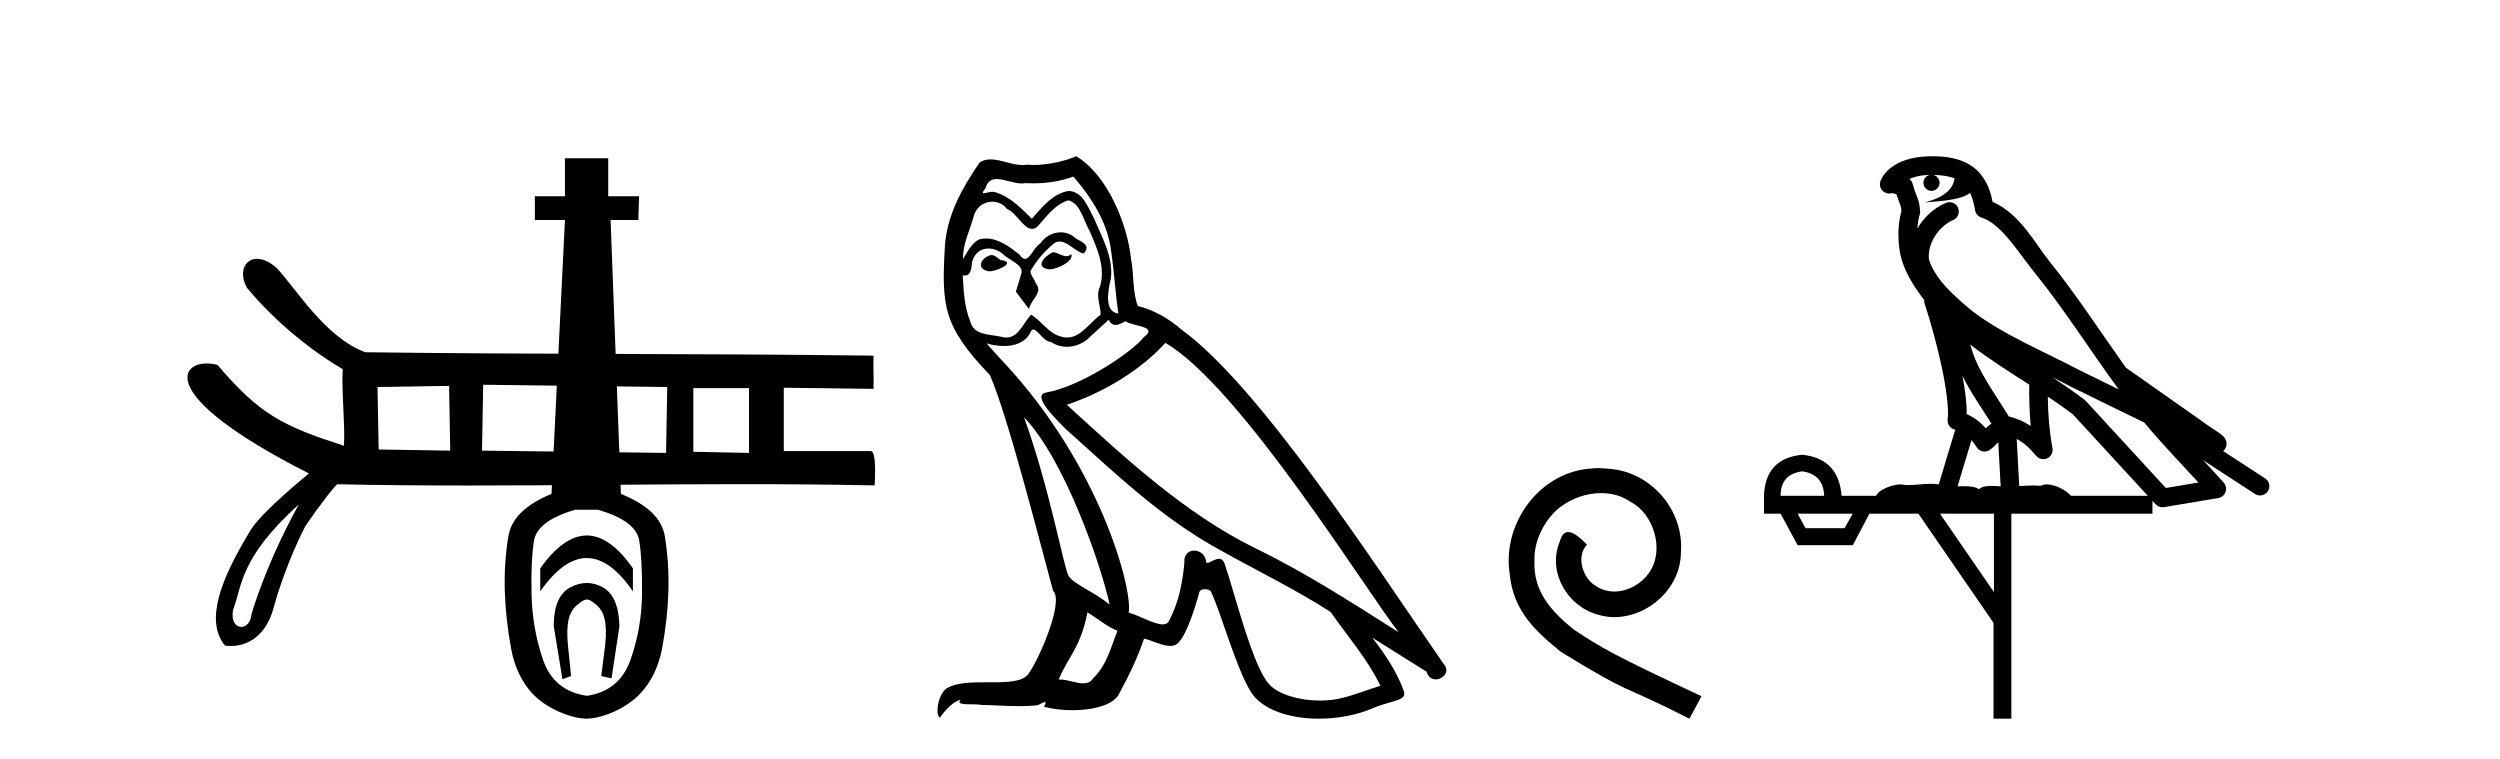 <?xml version='1.0' encoding='UTF-8' standalone='yes'?><svg xmlns='http://www.w3.org/2000/svg' xmlns:xlink='http://www.w3.org/1999/xlink' width='135.0' height='41.0' ><path d='M 24.251 20.838 L 24.312 24.334 L 20.448 24.273 L 20.386 20.899 L 24.251 20.838 ZM 26.091 20.776 L 36.029 20.899 L 35.968 24.457 L 26.03 24.334 L 26.091 20.776 ZM 40.446 20.96 L 40.446 24.457 L 37.44 24.396 L 37.44 20.96 ZM 16.137 27.237 C 14.315 30.533 13.577 33.179 13.577 33.179 C 13.543 33.623 13.277 33.854 13.025 33.854 C 12.744 33.854 12.481 33.565 12.58 32.962 C 13.071 31.647 12.941 30.128 16.137 27.237 ZM 13.878 13.975 C 13.683 13.975 13.518 14.038 13.392 14.147 C 13.076 14.42 13.012 14.98 13.334 15.538 L 13.336 15.54 L 13.338 15.543 C 14.888 17.424 16.909 19.003 18.507 19.938 C 18.431 21.012 18.645 22.986 18.573 24.072 C 15.311 23.018 14.033 22.4 11.754 19.716 L 11.746 19.707 L 11.735 19.704 C 11.539 19.653 11.343 19.627 11.159 19.627 C 10.893 19.627 10.651 19.681 10.469 19.788 C 10.152 19.975 10.013 20.323 10.219 20.823 C 10.421 21.31 10.957 21.951 11.99 22.746 C 13.012 23.532 14.523 24.472 16.684 25.567 C 16.526 25.695 15.975 26.148 15.369 26.691 C 14.649 27.336 13.853 28.106 13.545 28.609 C 12.711 29.974 12.096 31.199 11.82 32.247 C 11.542 33.304 11.608 34.184 12.137 34.847 L 12.146 34.858 L 12.159 34.861 C 12.163 34.862 12.279 34.885 12.463 34.885 C 12.658 34.885 12.927 34.859 13.219 34.753 C 13.792 34.544 14.444 34.028 14.779 32.81 C 15.443 30.395 16.458 28.468 16.493 28.402 C 16.809 27.933 17.253 27.321 17.617 26.849 C 17.8 26.614 17.962 26.413 18.079 26.283 C 18.135 26.22 18.18 26.175 18.211 26.15 L 18.239 26.151 C 20.567 26.201 22.925 26.218 25.298 26.218 C 30.221 26.218 35.21 26.145 40.133 26.145 C 42.506 26.145 44.864 26.162 47.193 26.212 L 47.228 26.213 L 47.231 26.177 C 47.231 26.175 47.262 25.73 47.254 25.284 C 47.25 25.06 47.236 24.835 47.204 24.666 C 47.188 24.579 47.166 24.506 47.138 24.454 C 47.123 24.426 47.106 24.403 47.086 24.386 C 47.063 24.368 47.037 24.358 47.009 24.358 L 42.324 24.358 C 42.324 23.313 42.324 21.982 42.324 20.937 C 43.907 20.957 45.549 20.978 47.132 20.998 L 47.168 20.998 L 47.17 20.962 C 47.19 20.348 47.149 19.857 47.17 19.244 L 47.171 19.206 L 47.133 19.205 C 37.995 19.082 28.857 19.144 19.719 19.021 C 18.631 18.61 17.706 17.761 16.921 16.874 C 16.13 15.98 15.48 15.047 14.946 14.476 L 14.944 14.474 L 14.943 14.473 C 14.611 14.183 14.305 14.033 14.042 13.989 C 13.985 13.98 13.931 13.975 13.878 13.975 Z' style='fill:#000000;stroke:none' /><path d='M 31.686 28.916 C 30.853 28.916 30.016 29.507 29.175 30.69 L 29.175 31.93 C 30.016 30.733 30.853 30.134 31.686 30.134 C 32.52 30.134 33.35 30.733 34.177 31.93 L 34.177 30.69 C 33.35 29.507 32.52 28.916 31.686 28.916 ZM 31.686 31.481 C 31.394 31.481 31.099 31.559 30.799 31.716 C 30.201 32.03 29.902 32.728 29.902 33.811 L 30.372 36.675 L 30.839 36.504 L 30.668 34.837 C 30.554 33.64 30.725 33.024 31.181 32.653 C 31.409 32.468 31.551 32.375 31.692 32.375 C 31.833 32.375 31.971 32.468 32.192 32.653 C 32.634 33.024 32.798 33.626 32.684 34.794 L 32.47 36.504 L 33.022 36.633 L 33.45 33.811 C 33.421 32.728 33.122 32.03 32.552 31.716 C 32.267 31.559 31.979 31.481 31.686 31.481 ZM 32.296 27.527 C 33.664 27.926 34.405 28.481 34.519 29.194 C 34.633 29.906 34.683 30.875 34.668 32.101 C 34.654 33.327 34.447 34.502 34.048 35.628 C 33.649 36.754 32.866 37.402 31.697 37.573 C 30.5 37.402 29.709 36.754 29.324 35.628 C 28.94 34.502 28.733 33.334 28.705 32.122 C 28.676 30.911 28.719 29.942 28.833 29.215 C 28.947 28.488 29.688 27.926 31.056 27.527 ZM 30.507 8.545 L 30.507 10.597 L 28.883 10.597 L 28.883 11.88 L 30.507 11.88 L 29.781 26.672 C 28.384 27.242 27.607 28.004 27.451 28.959 C 27.294 29.914 27.23 30.89 27.258 31.887 C 27.287 32.885 27.401 33.932 27.6 35.029 C 27.8 36.127 28.32 37.171 29.161 37.826 C 30.001 38.482 31.063 38.809 31.676 38.809 C 32.289 38.809 33.35 38.474 34.191 37.805 C 35.032 37.135 35.552 36.098 35.751 35.029 C 35.951 33.961 36.065 32.92 36.093 31.909 C 36.122 30.897 36.058 29.914 35.901 28.959 C 35.744 28.004 34.953 27.242 33.528 26.672 L 32.972 11.88 L 34.469 11.88 L 34.512 10.597 L 32.844 10.597 L 32.844 8.545 Z' style='fill:#000000;stroke:none' /><path d='M 56.849 13.619 C 56.393 13.839 55.836 14.447 56.68 14.548 C 57.085 14.531 58.014 14.109 57.845 13.721 L 57.845 13.721 C 57.757 13.804 57.669 13.834 57.579 13.834 C 57.34 13.834 57.094 13.619 56.849 13.619 ZM 53.523 13.771 C 52.966 13.906 52.679 14.514 53.388 14.649 C 53.4 14.65 53.412 14.651 53.425 14.651 C 53.833 14.651 54.946 14.156 54.03 14.042 C 53.878 13.94 53.726 13.771 53.523 13.771 ZM 57.963 9.534 C 58.959 10.699 59.837 12.049 60.006 13.603 C 60.174 14.717 60.225 15.831 60.394 16.928 C 59.601 16.861 59.837 15.628 59.989 15.038 C 60.124 13.873 59.499 12.792 59.06 11.762 C 58.756 11.205 58.469 10.328 57.693 10.311 C 56.832 10.463 56.275 11.189 55.718 11.813 C 55.144 11.239 54.536 10.615 53.743 10.378 C 53.701 10.363 53.654 10.357 53.605 10.357 C 53.428 10.357 53.22 10.435 53.124 10.435 C 53.041 10.435 53.042 10.377 53.219 10.159 C 53.326 9.78 53.549 9.668 53.825 9.668 C 54.226 9.668 54.74 9.907 55.173 9.907 C 55.239 9.907 55.302 9.901 55.363 9.889 C 55.506 9.897 55.649 9.901 55.792 9.901 C 56.53 9.901 57.27 9.789 57.963 9.534 ZM 57.693 10.817 C 58.351 10.986 58.503 11.898 58.824 12.438 C 59.229 13.383 59.719 14.413 59.398 15.476 C 59.145 15.983 59.465 16.624 59.432 16.996 C 58.869 17.391 58.374 18.226 57.627 18.226 C 57.545 18.226 57.46 18.216 57.372 18.194 C 56.629 18.042 56.258 17.333 55.684 16.996 C 55.268 17.397 55.022 18.228 54.338 18.228 C 54.244 18.228 54.142 18.212 54.03 18.178 C 53.405 18.042 52.578 18.11 52.392 17.35 C 52.071 16.574 52.038 15.713 51.987 14.869 L 51.987 14.869 C 52.024 14.876 52.058 14.879 52.09 14.879 C 52.432 14.879 52.462 14.483 52.493 14.143 C 52.624 13.649 52.978 13.42 53.372 13.42 C 53.637 13.42 53.92 13.524 54.165 13.721 C 54.452 14.042 55.329 14.295 55.144 14.801 C 55.059 15.105 54.958 15.426 54.857 15.747 L 55.566 16.692 C 55.633 16.202 56.359 15.797 55.937 15.308 C 55.87 15.088 55.616 14.801 55.65 14.632 C 55.954 14.092 56.359 13.619 56.832 13.214 C 56.96 13.09 57.089 13.042 57.219 13.042 C 57.672 13.042 58.126 13.635 58.52 13.687 C 58.908 13.265 58.486 13.096 58.098 12.877 C 57.858 12.65 57.567 12.546 57.277 12.546 C 56.854 12.546 56.434 12.766 56.174 13.147 C 55.853 13.339 55.629 13.98 55.348 13.98 C 55.259 13.98 55.165 13.917 55.059 13.755 C 54.544 13.342 53.926 12.879 53.25 12.879 C 53.151 12.879 53.051 12.889 52.949 12.91 C 52.472 13.009 52.042 13.976 52.006 13.976 C 52.005 13.976 52.004 13.975 52.004 13.974 C 51.987 13.181 52.358 12.472 52.578 11.695 C 52.7 11.185 53.137 10.89 53.583 10.89 C 53.875 10.89 54.17 11.016 54.384 11.29 C 54.887 11.476 55.255 12.359 55.728 12.359 C 55.811 12.359 55.897 12.332 55.988 12.269 C 56.511 11.712 56.933 11.053 57.693 10.817 ZM 55.296 22.533 C 57.44 24.744 59.415 30.349 59.921 32.645 C 59.094 31.97 57.963 31.531 57.71 31.109 C 57.44 30.67 56.697 26.399 55.296 22.533 ZM 62.926 18.515 C 66.978 20.845 74.034 32.307 75.537 34.148 C 73.005 32.544 70.506 30.923 67.788 29.606 C 63.973 27.733 60.715 24.694 57.608 21.858 C 60.174 20.997 62.015 19.545 62.926 18.515 ZM 58.723 33.067 C 59.263 33.388 59.752 33.827 60.343 34.063 C 59.989 34.941 59.769 35.92 59.043 36.612 C 58.907 36.832 58.712 36.901 58.49 36.901 C 58.106 36.901 57.64 36.694 57.25 36.694 C 57.222 36.694 57.196 36.695 57.17 36.697 C 57.642 35.515 58.351 34.992 58.723 33.067 ZM 59.871 17.266 C 59.973 17.478 60.103 17.547 60.242 17.547 C 60.424 17.547 60.619 17.427 60.782 17.35 C 61.187 17.637 62.589 17.604 61.761 18.211 C 61.238 18.92 58.441 20.854 56.498 21.195 C 55.66 21.342 57.068 22.668 57.524 23.141 C 60.158 25.504 62.74 28.003 65.897 29.708 C 67.873 30.822 69.949 31.818 71.857 33.05 C 72.768 34.367 73.849 35.582 74.541 37.034 C 73.849 37.237 73.173 37.524 72.464 37.693 C 72.09 37.787 71.685 37.831 71.279 37.831 C 70.164 37.831 69.043 37.499 68.548 36.967 C 67.636 36.005 66.64 31.902 66.117 30.4 C 66.042 30.231 65.937 30.174 65.822 30.174 C 65.594 30.174 65.33 30.397 65.199 30.397 C 65.173 30.397 65.152 30.388 65.138 30.366 C 65.104 29.95 64.784 29.731 64.486 29.731 C 64.19 29.731 63.914 29.946 63.956 30.4 C 63.855 31.463 63.652 32.527 63.146 33.489 C 63.084 33.653 62.954 33.716 62.783 33.716 C 62.304 33.716 61.499 33.221 60.951 33.084 C 61.171 31.784 59.398 25.133 54.198 19.562 C 54.017 19.365 53.224 18.53 53.294 18.53 C 53.302 18.53 53.321 18.541 53.354 18.566 C 53.62 18.635 53.92 18.683 54.217 18.683 C 54.786 18.683 55.345 18.508 55.633 17.975 C 55.677 17.843 55.732 17.792 55.796 17.792 C 56.028 17.792 56.377 18.464 56.748 18.464 C 57.016 18.643 57.316 18.726 57.614 18.726 C 58.104 18.726 58.59 18.504 58.925 18.127 C 59.246 17.84 59.55 17.553 59.871 17.266 ZM 58.115 8.437 C 57.584 8.673 56.655 8.908 55.821 8.908 C 55.7 8.908 55.58 8.903 55.465 8.893 C 55.385 8.907 55.305 8.913 55.224 8.913 C 54.655 8.913 54.044 8.608 53.494 8.608 C 53.285 8.608 53.084 8.652 52.899 8.774 C 51.97 10.125 51.126 11.627 51.025 13.299 C 50.839 16.506 50.923 17.62 53.456 20.254 C 54.452 22.516 56.309 29.893 56.866 31.902 C 57.473 32.476 56.106 35.616 55.532 36.393 C 55.22 36.823 54.397 36.844 53.513 36.844 C 53.416 36.844 53.32 36.844 53.223 36.844 C 52.427 36.844 51.622 36.861 51.126 37.169 C 50.653 37.473 50.484 38.604 50.755 38.756 C 51.008 38.368 51.514 37.845 51.869 37.794 L 51.869 37.794 C 51.531 38.148 52.713 37.98 52.966 38.064 C 53.649 38.075 54.339 38.133 55.032 38.133 C 55.367 38.133 55.703 38.119 56.038 38.081 C 56.19 38.014 56.353 37.911 56.424 37.911 C 56.48 37.911 56.479 37.973 56.376 38.165 C 56.854 38.29 57.391 38.352 57.916 38.352 C 59.097 38.352 60.216 38.037 60.461 37.406 C 60.968 36.477 61.441 35.498 61.778 34.485 C 62.209 34.577 62.751 34.88 63.186 34.88 C 63.313 34.88 63.431 34.854 63.534 34.789 C 64.007 34.468 64.496 32.966 64.766 31.97 C 64.792 31.866 64.933 31.816 65.075 31.816 C 65.211 31.816 65.35 31.862 65.391 31.953 C 65.897 32.966 66.741 36.072 67.552 37.372 C 68.163 38.335 69.645 38.809 71.222 38.809 C 72.215 38.809 73.245 38.622 74.119 38.25 C 75.216 37.777 76.026 37.878 75.79 37.271 C 75.419 36.258 74.777 35.295 74.102 34.435 L 74.102 34.435 C 75.081 35.042 76.06 35.667 77.039 36.275 C 77.12 36.569 77.323 36.686 77.53 36.686 C 77.93 36.686 78.345 36.252 77.934 35.819 C 74.102 30.282 68.008 20.845 63.787 17.789 C 63.112 17.198 62.318 16.743 61.441 16.523 C 61.154 15.78 61.238 14.784 61.069 13.94 C 60.9 12.269 59.887 9.5 58.115 8.437 Z' style='fill:#000000;stroke:none' /><path d='M 86.311 25.279 C 86.123 25.279 85.936 25.297 85.748 25.314 C 83.031 25.604 81.101 28.354 81.528 31.019 C 81.716 33.001 82.946 34.111 84.296 35.205 C 88.31 37.665 87.183 36.759 91.231 38.809 L 91.88 37.596 C 87.063 35.341 86.482 34.983 84.979 33.992 C 83.749 33.001 82.775 31.908 82.861 30.251 C 82.826 29.106 83.51 27.927 84.278 27.364 C 84.893 26.902 85.679 26.629 86.448 26.629 C 87.029 26.629 87.576 26.766 88.054 27.107 C 89.267 27.705 89.933 29.687 89.045 30.934 C 88.635 31.532 87.9 31.942 87.166 31.942 C 86.807 31.942 86.448 31.839 86.141 31.617 C 85.526 31.276 85.064 30.08 85.696 29.414 C 85.406 29.106 84.996 28.73 84.688 28.73 C 84.483 28.73 84.33 28.884 84.227 29.243 C 83.544 30.883 84.637 32.745 86.277 33.189 C 86.568 33.274 86.858 33.326 87.148 33.326 C 89.028 33.326 90.77 31.754 90.77 29.807 C 90.941 27.534 89.13 25.45 86.858 25.314 C 86.687 25.297 86.499 25.279 86.311 25.279 Z' style='fill:#000000;stroke:none' /><path d='M 104.379 9.444 C 104.833 9.448 105.231 9.513 105.547 9.628 C 105.494 10.005 105.262 10.588 103.939 10.932 C 105.17 10.843 105.974 10.742 106.389 10.414 C 106.539 10.752 106.621 11.134 106.656 11.353 C 106.687 11.541 106.822 11.696 107.005 11.752 C 108.059 12.075 108.985 13.629 109.874 14.728 C 111.476 16.707 112.862 18.912 114.409 21.026 C 113.695 20.676 112.982 20.326 112.265 19.976 C 110.272 18.928 108.225 18.102 106.517 16.81 C 105.524 15.983 104.54 15.129 104.17 14.04 C 104.043 13.201 104.671 12.229 105.466 11.883 C 105.683 11.792 105.808 11.563 105.766 11.332 C 105.725 11.1 105.529 10.928 105.294 10.918 C 105.286 10.918 105.279 10.918 105.272 10.918 C 105.2 10.918 105.13 10.933 105.064 10.963 C 104.429 11.24 103.884 11.735 103.539 12.342 C 103.556 12.085 103.592 11.822 103.665 11.585 C 103.682 11.529 103.69 11.47 103.686 11.411 C 103.67 11.099 103.617 10.882 103.548 10.698 C 103.479 10.514 103.405 10.35 103.282 9.924 C 103.252 9.821 103.19 9.73 103.106 9.665 C 103.342 9.561 103.638 9.477 103.995 9.454 C 104.067 9.449 104.136 9.449 104.206 9.447 L 104.206 9.447 C 104.011 9.49 103.865 9.664 103.865 9.872 C 103.865 10.112 104.061 10.307 104.301 10.307 C 104.542 10.307 104.737 10.112 104.737 9.872 C 104.737 9.658 104.582 9.481 104.379 9.444 ZM 106.393 18.609 C 107.415 19.396 108.507 20.083 109.579 20.769 C 109.571 21.509 109.589 22.253 109.658 22.999 C 109.309 22.771 108.926 22.6 108.482 22.492 C 107.822 21.42 107.098 20.432 106.655 19.384 C 106.564 19.167 106.478 18.896 106.393 18.609 ZM 105.973 20.299 C 106.434 21.223 107.022 22.054 107.54 22.877 C 107.44 22.944 107.351 23.014 107.279 23.082 C 107.26 23.099 107.25 23.111 107.233 23.128 C 106.948 22.8 106.601 22.534 106.198 22.361 C 106.214 21.773 106.118 21.065 105.973 20.299 ZM 110.834 20.376 L 110.834 20.376 C 111.163 20.539 111.491 20.703 111.812 20.872 C 111.816 20.874 111.821 20.876 111.825 20.878 C 113.142 21.52 114.457 22.18 115.789 22.816 C 116.728 23.947 117.741 24.996 118.716 26.055 C 118.129 26.154 117.543 26.252 116.956 26.351 C 115.514 24.783 114.073 23.216 112.631 21.648 C 112.611 21.626 112.589 21.606 112.565 21.588 C 112.003 21.162 111.42 20.763 110.834 20.376 ZM 106.46 23.766 C 106.558 23.877 106.649 24.001 106.733 24.141 C 106.806 24.261 106.926 24.345 107.063 24.373 C 107.096 24.38 107.13 24.383 107.163 24.383 C 107.268 24.383 107.371 24.35 107.457 24.288 C 107.668 24.135 107.796 23.989 107.905 23.876 L 108.036 26.261 C 107.867 26.25 107.696 26.239 107.536 26.239 C 107.255 26.239 107.007 26.275 106.865 26.42 C 106.696 26.29 106.392 26.253 106.014 26.253 C 105.917 26.253 105.815 26.256 105.709 26.26 L 106.46 23.766 ZM 97.317 25.452 C 98.079 25.556 98.475 25.997 98.505 26.774 L 96.152 26.774 C 96.152 25.997 96.54 25.556 97.317 25.452 ZM 110.581 21.42 L 110.581 21.42 C 111.043 21.727 111.495 22.039 111.927 22.365 C 113.279 23.835 114.63 25.304 115.982 26.774 L 111.837 26.774 C 111.549 26.454 110.962 26.157 110.527 26.157 C 110.404 26.157 110.293 26.181 110.204 26.235 C 110.066 26.223 109.921 26.218 109.772 26.218 C 109.537 26.218 109.29 26.23 109.04 26.245 L 108.901 23.705 L 108.901 23.705 C 109.28 23.898 109.588 24.18 109.956 24.618 C 110.054 24.734 110.196 24.796 110.34 24.796 C 110.412 24.796 110.486 24.78 110.554 24.748 C 110.76 24.651 110.875 24.427 110.833 24.203 C 110.663 23.286 110.594 22.359 110.581 21.42 ZM 100.052 27.738 L 99.603 28.522 L 97.497 28.522 L 97.071 27.738 ZM 107.672 27.738 L 107.672 31.974 L 104.758 27.738 ZM 104.391 8.437 C 104.375 8.437 104.359 8.437 104.342 8.437 C 104.207 8.438 104.07 8.443 103.932 8.452 L 103.931 8.452 C 102.76 8.528 101.881 9.003 101.556 9.749 C 101.481 9.923 101.509 10.125 101.631 10.271 C 101.728 10.387 101.869 10.451 102.016 10.451 C 102.055 10.451 102.093 10.447 102.131 10.438 C 102.161 10.431 102.167 10.427 102.173 10.427 C 102.179 10.427 102.185 10.432 102.223 10.441 C 102.26 10.449 102.322 10.467 102.406 10.489 C 102.497 10.772 102.568 10.942 102.608 11.049 C 102.653 11.17 102.667 11.213 102.679 11.386 C 102.418 12.318 102.52 13.254 102.617 13.729 C 102.778 14.516 103.265 15.378 103.902 16.194 C 103.9 16.255 103.905 16.316 103.925 16.375 C 104.233 17.319 104.593 18.6 104.85 19.795 C 105.107 20.99 105.244 22.136 105.174 22.638 C 105.139 22.892 105.301 23.132 105.55 23.194 C 105.561 23.197 105.571 23.201 105.582 23.203 L 104.693 26.155 C 104.548 26.133 104.402 26.126 104.256 26.126 C 103.823 26.126 103.396 26.195 103.053 26.195 C 102.94 26.195 102.836 26.187 102.744 26.167 C 102.713 26.16 102.674 26.157 102.629 26.157 C 102.271 26.157 101.521 26.375 101.301 26.774 L 99.446 26.774 C 99.342 25.429 98.632 24.69 97.317 24.555 C 95.987 24.69 95.3 25.429 95.255 26.774 L 95.255 27.738 L 96.152 27.738 L 97.071 29.441 L 100.052 29.441 L 100.948 27.738 L 103.592 27.738 L 107.649 33.632 L 107.649 38.809 L 108.613 38.809 L 108.613 27.738 L 116.233 27.738 L 116.233 27.048 C 116.289 27.109 116.345 27.17 116.401 27.23 C 116.497 27.335 116.631 27.392 116.771 27.392 C 116.798 27.392 116.826 27.39 116.853 27.386 C 117.832 27.221 118.811 27.057 119.789 26.893 C 119.97 26.863 120.12 26.737 120.18 26.564 C 120.241 26.392 120.203 26.2 120.081 26.064 C 119.716 25.655 119.345 25.253 118.974 24.854 L 118.974 24.854 L 121.769 26.674 C 121.853 26.729 121.948 26.756 122.042 26.756 C 122.206 26.756 122.367 26.675 122.464 26.527 C 122.615 26.295 122.549 25.984 122.317 25.833 L 120.048 24.356 C 120.096 24.317 120.142 24.268 120.176 24.202 C 120.258 24.047 120.236 23.886 120.209 23.803 C 120.182 23.72 120.153 23.679 120.129 23.647 C 120.036 23.519 119.987 23.498 119.921 23.446 C 119.854 23.395 119.78 23.343 119.7 23.288 C 119.538 23.178 119.352 23.056 119.192 22.949 C 119.032 22.842 118.882 22.73 118.877 22.726 C 118.861 22.711 118.844 22.698 118.827 22.686 C 117.489 21.745 116.151 20.805 114.814 19.865 C 114.809 19.862 114.805 19.86 114.8 19.857 C 113.441 17.95 112.155 15.95 110.655 14.096 C 109.924 13.194 109.072 11.524 107.597 10.901 C 107.515 10.459 107.332 9.754 106.781 9.217 C 106.185 8.638 105.324 8.437 104.391 8.437 Z' style='fill:#000000;stroke:none' /></svg>